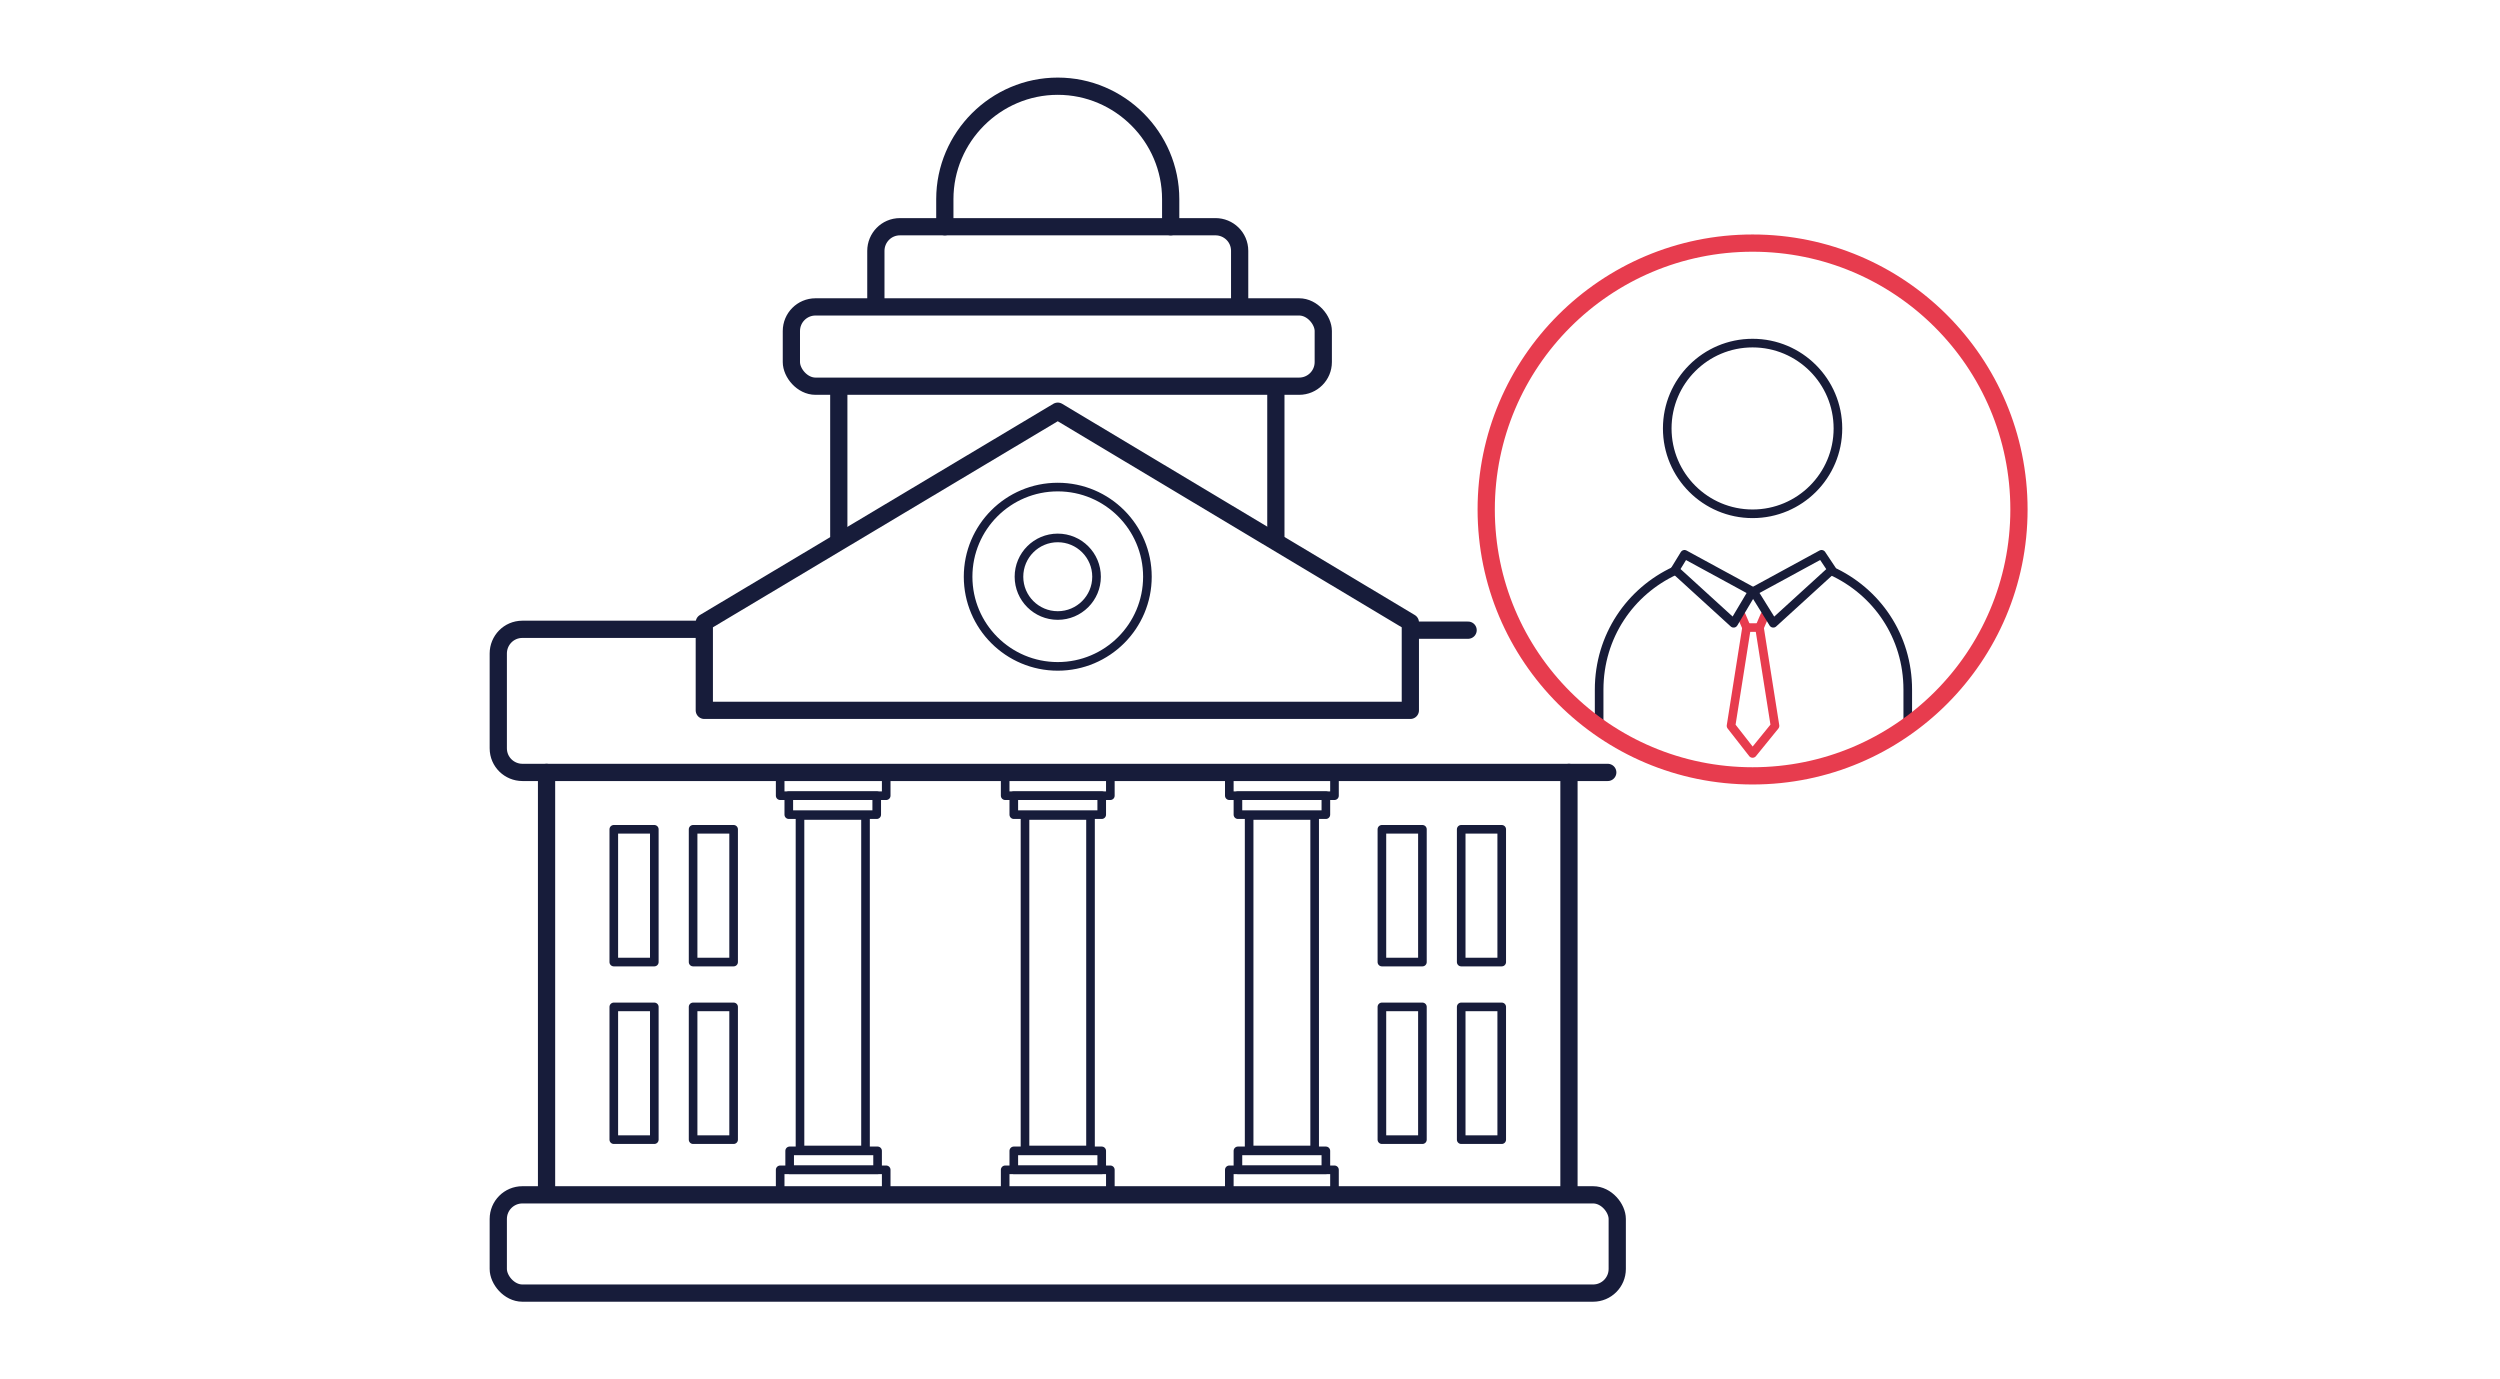 <?xml version="1.0" encoding="UTF-8"?>
<svg id="icons" xmlns="http://www.w3.org/2000/svg" width="290" height="160" version="1.1" viewBox="0 0 290 160">
  <!-- Generator: Adobe Illustrator 29.7.1, SVG Export Plug-In . SVG Version: 2.1.1 Build 8)  -->
  <defs>
    <style>
      .st0, .st1, .st2, .st3, .st4 {
        fill: none;
        stroke-linecap: round;
        stroke-linejoin: round;
      }

      .st0, .st2 {
        stroke-width: 2px;
      }

      .st0, .st3 {
        stroke: #e73c4e;
      }

      .st1 {
        stroke: #181c38;
      }

      .st2, .st4 {
        stroke: #171c3a;
      }
    </style>
  </defs>
  <g>
    <path class="st2" d="M186.5,89.6H60.6c-1.5,0-2.8-1.2-2.8-2.8v-11c0-1.5,1.2-2.8,2.8-2.8h20.6"/>
    <line class="st2" x1="164.2" y1="73.1" x2="170.3" y2="73.1"/>
    <rect class="st2" x="57.8" y="138.6" width="129.8" height="11.4" rx="2.8" ry="2.8"/>
    <rect class="st2" x="91.8" y="35.6" width="61.7" height="9.2" rx="2.8" ry="2.8"/>
    <path class="st2" d="M101.6,35.3v-6.2c0-1.5,1.2-2.8,2.8-2.8h36.6c1.5,0,2.8,1.2,2.8,2.8v6.2"/>
    <g>
      <line class="st2" x1="63.4" y1="89.6" x2="63.4" y2="138.5"/>
      <line class="st2" x1="182" y1="89.6" x2="182" y2="138.5"/>
    </g>
    <line class="st2" x1="148" y1="45.1" x2="148" y2="62.2"/>
    <line class="st2" x1="97.3" y1="62.2" x2="97.3" y2="45.1"/>
    <path class="st2" d="M109.6,26.3v-3.2c0-7.2,5.9-13.1,13.1-13.1h0c7.2,0,13.1,5.9,13.1,13.1v3.2"/>
    <g>
      <rect class="st4" x="71.2" y="96.2" width="4.7" height="15.4"/>
      <rect class="st4" x="80.4" y="96.2" width="4.7" height="15.4"/>
      <rect class="st4" x="71.2" y="116.8" width="4.7" height="15.4"/>
      <rect class="st4" x="80.4" y="116.8" width="4.7" height="15.4"/>
    </g>
    <g>
      <rect class="st4" x="160.3" y="96.2" width="4.7" height="15.4"/>
      <rect class="st4" x="169.5" y="96.2" width="4.7" height="15.4"/>
      <rect class="st4" x="160.3" y="116.8" width="4.7" height="15.4"/>
      <rect class="st4" x="169.5" y="116.8" width="4.7" height="15.4"/>
    </g>
    <circle class="st4" cx="122.7" cy="66.9" r="10.4"/>
    <circle class="st4" cx="122.7" cy="66.9" r="4.5"/>
    <g>
      <rect class="st4" x="118.9" y="94.6" width="7.6" height="38.8"/>
      <rect class="st4" x="117.6" y="133.5" width="10.2" height="2.2"/>
      <polyline class="st4" points="116.6 138 116.6 135.7 128.8 135.7 128.8 138"/>
      <rect class="st4" x="117.6" y="92.3" width="10.2" height="2.2" transform="translate(245.4 186.8) rotate(180)"/>
      <polyline class="st4" points="128.8 90.2 128.8 92.3 116.6 92.3 116.6 90.2"/>
    </g>
    <g>
      <rect class="st4" x="92.8" y="94.6" width="7.6" height="38.8"/>
      <rect class="st4" x="91.6" y="133.5" width="10.2" height="2.2"/>
      <polyline class="st4" points="90.5 138 90.5 135.7 102.8 135.7 102.8 138"/>
      <rect class="st4" x="91.6" y="92.3" width="10.2" height="2.2" transform="translate(193.3 186.8) rotate(180)"/>
      <polyline class="st4" points="102.8 90.2 102.8 92.3 90.5 92.3 90.5 90.2"/>
    </g>
    <g>
      <rect class="st4" x="144.9" y="94.6" width="7.6" height="38.8"/>
      <rect class="st4" x="143.6" y="133.5" width="10.2" height="2.2"/>
      <polyline class="st4" points="142.6 138 142.6 135.7 154.8 135.7 154.8 138"/>
      <rect class="st4" x="143.6" y="92.3" width="10.2" height="2.2" transform="translate(297.4 186.8) rotate(180)"/>
      <polyline class="st4" points="154.8 90.2 154.8 92.3 142.6 92.3 142.6 90.2"/>
    </g>
    <polygon class="st2" points="122.7 47.7 81.7 72.2 81.7 82.4 163.6 82.4 163.6 72.2 122.7 47.7"/>
  </g>
  <g>
    <g>
      <g>
        <circle class="st1" cx="203.3" cy="49.7" r="9.9"/>
        <path class="st1" d="M212.4,66.2c5.3,2.4,8.9,7.6,8.9,13.8v4"/>
        <path class="st1" d="M194.3,66.2c-5.2,2.4-8.8,7.6-8.8,13.8v4"/>
      </g>
      <g>
        <polygon class="st3" points="204.1 72.8 205.9 84.2 203.3 87.4 200.8 84.2 202.6 72.8 204.1 72.8"/>
        <g>
          <line class="st3" x1="204.7" y1="71.4" x2="204.1" y2="72.8"/>
          <line class="st3" x1="202.6" y1="72.8" x2="202" y2="71.4"/>
        </g>
      </g>
      <polygon class="st1" points="195.4 64.3 203.3 68.6 201.1 72.3 194.3 66.1 195.4 64.3"/>
      <polygon class="st1" points="211.3 64.3 203.4 68.6 205.7 72.3 212.5 66.1 211.3 64.3"/>
    </g>
    <circle class="st0" cx="203.3" cy="59.1" r="30.9"/>
  </g>
</svg>
